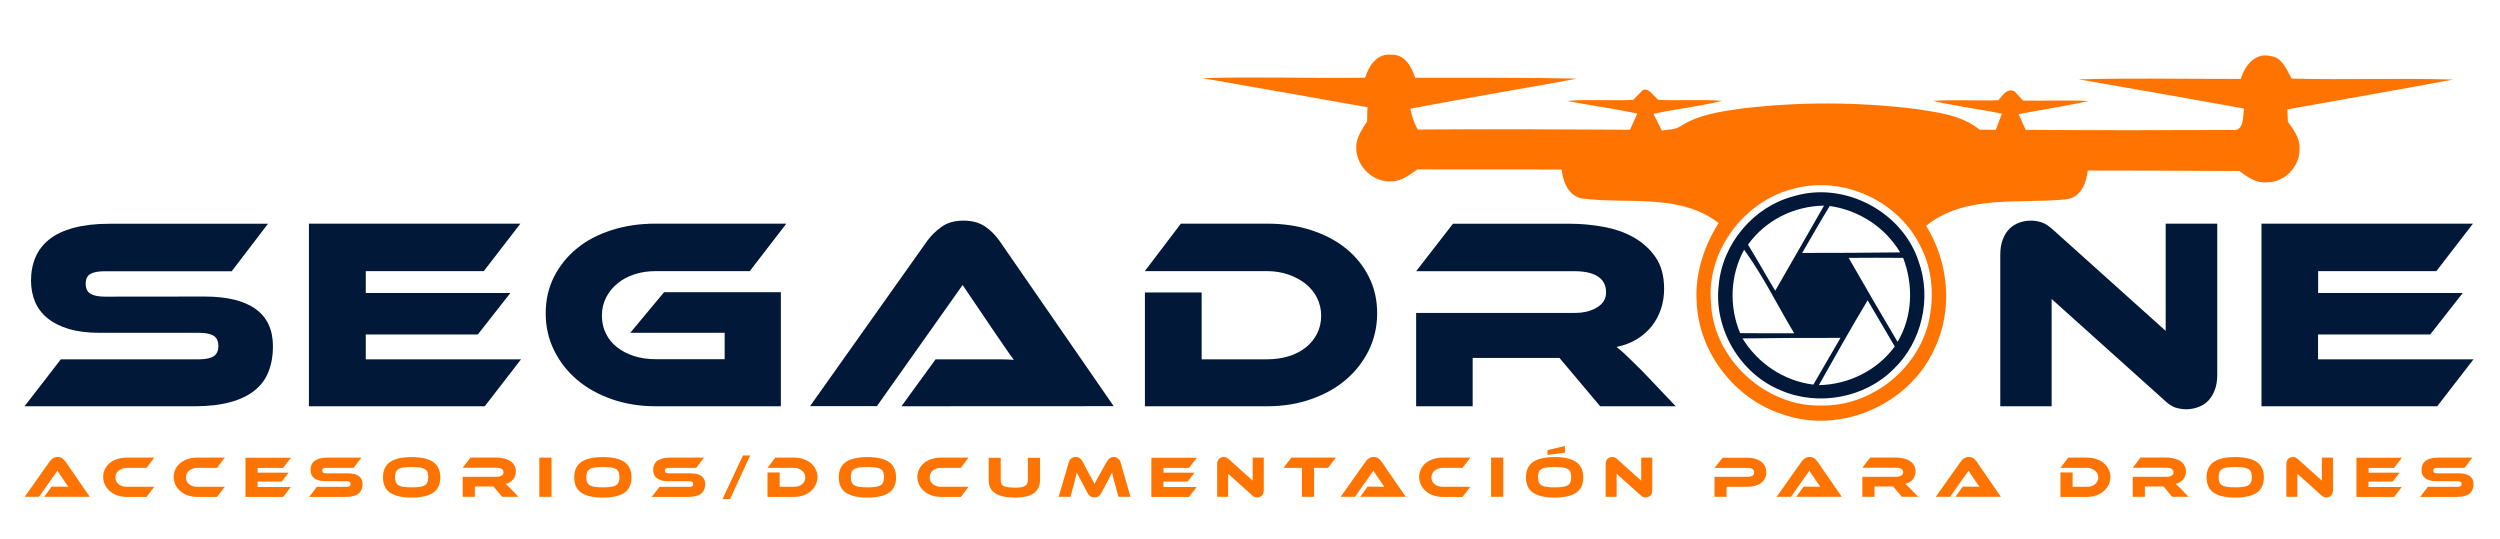 <svg xmlns="http://www.w3.org/2000/svg" xmlns:xlink="http://www.w3.org/1999/xlink" id="Layer_1" x="0px" y="0px" viewBox="0 0 2321.8 500.3" style="enable-background:new 0 0 2321.8 500.3;" xml:space="preserve"><style type="text/css">	.st0{fill:#FF7401;}	.st1{fill:#011838;}</style><g>	<g>		<path class="st0" d="M41.1,461.4l6.8-9.4H57c1.1,0,2.2,0,3.4,0s2.2,0,3.1,0.1c-0.5-0.7-1.1-1.5-1.8-2.5s-1.3-1.9-1.9-2.8l-6.5-9.6   l-17.1,24.2H22.9l23.3-32.9c0.8-1.1,1.7-2,2.9-2.8s2.6-1.3,4.4-1.3c1.7,0,3.1,0.4,4.3,1.2c1.1,0.8,2.1,1.8,2.9,2.9l22.7,32.9   L41.1,461.4L41.1,461.4z"></path>		<path class="st0" d="M143.3,452.1l-7.2,9.4h-18.3c-3.2,0-6.1-0.5-8.8-1.4s-5-2.2-6.9-3.9c-1.9-1.6-3.5-3.6-4.6-5.9   s-1.7-4.7-1.7-7.4s0.6-5.1,1.7-7.3c1.1-2.2,2.6-4.1,4.6-5.7c1.9-1.6,4.3-2.8,6.9-3.6c2.7-0.9,5.6-1.3,8.8-1.3h25.5l-7.2,9.5h-18.3   c-1.5,0-2.9,0.2-4.2,0.7c-1.3,0.4-2.4,1-3.4,1.8c-0.9,0.8-1.7,1.7-2.2,2.8c-0.5,1.1-0.8,2.3-0.8,3.6c0,1.3,0.3,2.5,0.8,3.6   s1.3,2,2.2,2.7c1,0.8,2.1,1.4,3.4,1.8c1.3,0.4,2.7,0.6,4.2,0.6L143.3,452.1L143.3,452.1z"></path>		<path class="st0" d="M208.8,452.1l-7.2,9.4h-18.3c-3.2,0-6.1-0.5-8.8-1.4s-5-2.2-6.9-3.9c-1.9-1.6-3.5-3.6-4.6-5.9   s-1.7-4.7-1.7-7.4s0.6-5.1,1.7-7.3c1.1-2.2,2.6-4.1,4.6-5.7c1.9-1.6,4.3-2.8,6.9-3.6c2.7-0.9,5.6-1.3,8.8-1.3h25.5l-7.2,9.5h-18.3   c-1.5,0-2.9,0.2-4.2,0.7c-1.3,0.4-2.4,1-3.4,1.8c-0.9,0.8-1.7,1.7-2.2,2.8c-0.5,1.1-0.8,2.3-0.8,3.6c0,1.3,0.3,2.5,0.8,3.6   s1.3,2,2.2,2.7c1,0.8,2.1,1.4,3.4,1.8c1.3,0.4,2.7,0.6,4.2,0.6L208.8,452.1L208.8,452.1z"></path>		<path class="st0" d="M270.2,452.1l-7.2,9.4h-35v-36.4h42.2l-7.3,9.5h-23.6v4.4h28.8l-6.5,8.3h-22.4v5h31V452.1z"></path>		<path class="st0" d="M323,439.6c4.5,0,7.9,0.8,10.2,2.5s3.5,4.1,3.5,7.5c0,1.9-0.3,3.5-0.9,5c-0.6,1.5-1.5,2.7-2.8,3.8   c-1.3,1-2.9,1.8-4.9,2.3s-4.3,0.8-7.1,0.8h-33.9l7.2-9.4h27.5c1.3,0,2.3-0.2,2.9-0.6c0.6-0.4,0.9-1.1,0.9-2s-0.3-1.6-0.9-2   c-0.6-0.4-1.6-0.6-2.9-0.6H302c-2.4,0-4.4-0.3-6.1-0.8c-1.7-0.5-3.1-1.2-4.2-2.1c-1.1-0.9-2-2-2.5-3.3s-0.8-2.7-0.8-4.3   c0-1.7,0.3-3.3,0.9-4.7c0.6-1.4,1.5-2.6,2.8-3.6s2.9-1.7,4.8-2.3c2-0.5,4.3-0.8,7.1-0.8h31.6l-7.2,9.5h-25.2   c-1.3,0-2.3,0.2-2.9,0.5c-0.6,0.4-1,1-1,2c0,0.9,0.3,1.6,1,2c0.6,0.4,1.6,0.6,2.9,0.6H323z"></path>		<path class="st0" d="M382.3,424.5c8.8,0,15.5,1.5,19.9,4.5s6.7,7.8,6.7,14.3s-2.2,11.3-6.6,14.3c-4.4,3-11.1,4.5-20,4.5   s-15.6-1.5-20-4.5s-6.6-7.8-6.6-14.3s2.2-11.2,6.6-14.3C366.8,426,373.5,424.5,382.3,424.5z M382.3,452.6c2.8,0,5.2-0.1,7.2-0.4   c2-0.2,3.5-0.7,4.8-1.4c1.2-0.7,2.1-1.6,2.6-2.9c0.5-1.2,0.8-2.8,0.8-4.8s-0.3-3.5-0.8-4.8c-0.5-1.2-1.4-2.2-2.6-2.8   c-1.2-0.7-2.8-1.1-4.8-1.4c-2-0.2-4.4-0.4-7.2-0.4s-5.2,0.1-7.2,0.4c-2,0.2-3.5,0.7-4.8,1.4c-1.2,0.7-2.1,1.6-2.6,2.8   c-0.5,1.2-0.8,2.8-0.8,4.8s0.3,3.5,0.8,4.8c0.5,1.2,1.4,2.2,2.6,2.9c1.2,0.7,2.8,1.2,4.8,1.4C377.1,452.5,379.5,452.6,382.3,452.6   z"></path>		<path class="st0" d="M481.5,461.4h-15.1l-8.1-9.6H441v9.6h-11.3v-18.6h31.7c1.7,0,3.2-0.4,4.4-1.1s1.8-1.7,1.8-3   c0-1.4-0.5-2.5-1.6-3.2s-2.6-1.1-4.6-1.1h-31.7l7.3-9.5h23.4c2.1,0,4.2,0.2,6.4,0.6s4.2,1.1,6,2c1.8,1,3.3,2.3,4.5,4   s1.8,3.8,1.8,6.4c0,1.4-0.2,2.8-0.7,4c-0.4,1.3-1.1,2.4-1.9,3.4c-0.8,1-1.8,1.9-3,2.6s-2.5,1.2-4,1.5c0.6,0.5,1.3,1.1,2.1,1.8   c0.8,0.7,1.8,1.7,3,3L481.5,461.4z"></path>		<path class="st0" d="M512.2,461.4h-11.3V425h11.3V461.4z"></path>		<path class="st0" d="M559.9,424.5c8.8,0,15.5,1.5,19.9,4.5s6.7,7.8,6.7,14.3s-2.2,11.3-6.6,14.3s-11.1,4.5-20,4.5   s-15.6-1.5-20-4.5s-6.6-7.8-6.6-14.3s2.2-11.2,6.6-14.3C544.4,426,551,424.5,559.9,424.5z M559.9,452.6c2.8,0,5.2-0.1,7.2-0.4   c2-0.2,3.5-0.7,4.8-1.4c1.2-0.7,2.1-1.6,2.6-2.9c0.5-1.2,0.8-2.8,0.8-4.8s-0.3-3.5-0.8-4.8c-0.5-1.2-1.4-2.2-2.6-2.8   c-1.2-0.7-2.8-1.1-4.8-1.4c-2-0.2-4.4-0.4-7.2-0.4c-2.8,0-5.2,0.1-7.2,0.4c-2,0.2-3.5,0.7-4.8,1.4c-1.2,0.7-2.1,1.6-2.6,2.8   c-0.5,1.2-0.8,2.8-0.8,4.8s0.3,3.5,0.8,4.8c0.5,1.2,1.4,2.2,2.6,2.9c1.2,0.7,2.8,1.2,4.8,1.4C554.7,452.5,557.1,452.6,559.9,452.6   z"></path>		<path class="st0" d="M641.2,439.6c4.5,0,7.9,0.8,10.2,2.5c2.3,1.7,3.5,4.1,3.5,7.5c0,1.9-0.3,3.5-0.9,5s-1.5,2.7-2.8,3.8   c-1.3,1-2.9,1.8-4.9,2.3s-4.3,0.8-7.1,0.8h-33.9l7.2-9.4H640c1.3,0,2.3-0.2,2.9-0.6s0.9-1.1,0.9-2s-0.3-1.6-0.9-2   s-1.6-0.6-2.9-0.6h-19.8c-2.4,0-4.4-0.3-6.1-0.8s-3.1-1.2-4.2-2.1s-2-2-2.5-3.3s-0.8-2.7-0.8-4.3c0-1.7,0.3-3.3,0.9-4.7   c0.6-1.4,1.5-2.6,2.8-3.6s2.9-1.7,4.8-2.3c2-0.5,4.3-0.8,7.1-0.8h31.6l-7.2,9.5h-25.2c-1.3,0-2.3,0.2-2.9,0.5c-0.6,0.4-1,1-1,2   c0,0.9,0.3,1.6,1,2c0.6,0.4,1.6,0.6,2.9,0.6H641.2z"></path>		<path class="st0" d="M696.7,423L678,463.5h-7l19-40.5H696.7z"></path>		<path class="st0" d="M759.2,442.9c0,2.6-0.6,5.1-1.7,7.4s-2.6,4.2-4.6,5.9c-1.9,1.7-4.3,2.9-6.9,3.9c-2.7,0.9-5.6,1.4-8.8,1.4   h-24.4v-22.7h11.3v13.3h13.1c1.6,0,3-0.2,4.3-0.6s2.5-1,3.4-1.8s1.7-1.7,2.2-2.7c0.5-1.1,0.8-2.3,0.8-3.6c0-1.3-0.3-2.4-0.8-3.5   s-1.3-2-2.3-2.8s-2.1-1.4-3.4-1.9s-2.7-0.7-4.2-0.7h-24.4l7.2-9.5h17.2c3.2,0,6.1,0.4,8.8,1.3c2.7,0.9,5,2.1,6.9,3.7   s3.5,3.5,4.5,5.7C758.7,437.9,759.2,440.3,759.2,442.9z"></path>		<path class="st0" d="M805.6,424.5c8.8,0,15.5,1.5,19.9,4.5s6.7,7.8,6.7,14.3s-2.2,11.3-6.6,14.3s-11.1,4.5-20,4.5   s-15.6-1.5-20-4.5s-6.6-7.8-6.6-14.3s2.2-11.2,6.6-14.3C790.1,426,796.7,424.5,805.6,424.5z M805.6,452.6c2.8,0,5.2-0.1,7.2-0.4   c2-0.2,3.5-0.7,4.8-1.4c1.2-0.7,2.1-1.6,2.6-2.9c0.5-1.2,0.8-2.8,0.8-4.8s-0.3-3.5-0.8-4.8c-0.5-1.2-1.4-2.2-2.6-2.8   c-1.2-0.7-2.8-1.1-4.8-1.4c-2-0.2-4.4-0.4-7.2-0.4c-2.8,0-5.2,0.1-7.2,0.4c-2,0.2-3.5,0.7-4.8,1.4c-1.2,0.7-2.1,1.6-2.6,2.8   c-0.5,1.2-0.8,2.8-0.8,4.8s0.3,3.5,0.8,4.8c0.5,1.2,1.4,2.2,2.6,2.9c1.2,0.7,2.8,1.2,4.8,1.4C800.4,452.5,802.8,452.6,805.6,452.6   z"></path>		<path class="st0" d="M899.5,452.1l-7.2,9.4H874c-3.2,0-6.1-0.5-8.8-1.4c-2.7-0.9-5-2.2-6.9-3.9c-1.9-1.6-3.5-3.6-4.6-5.9   s-1.7-4.7-1.7-7.4s0.6-5.1,1.7-7.3c1.1-2.2,2.6-4.1,4.6-5.7c1.9-1.6,4.3-2.8,6.9-3.6c2.7-0.9,5.6-1.3,8.8-1.3h25.5l-7.2,9.5H874   c-1.5,0-2.9,0.2-4.2,0.7c-1.3,0.4-2.4,1-3.4,1.8c-0.9,0.8-1.7,1.7-2.2,2.8c-0.5,1.1-0.8,2.3-0.8,3.6c0,1.3,0.3,2.5,0.8,3.6   s1.3,2,2.2,2.7c1,0.8,2.1,1.4,3.4,1.8s2.7,0.6,4.2,0.6L899.5,452.1L899.5,452.1z"></path>		<path class="st0" d="M965.9,445.6c0,11-7.6,16.5-22.7,16.5c-4.4,0-8.2-0.3-11.3-1c-3.2-0.7-5.8-1.7-7.8-3.1s-3.6-3.1-4.5-5.1   c-1-2-1.4-4.5-1.4-7.2v-20.5h11.2v20.5c0,1.3,0.2,2.5,0.5,3.4c0.4,0.9,1,1.6,2,2.2s2.4,1,4.2,1.2c1.8,0.2,4.2,0.4,7.1,0.4   c2.2,0,4-0.1,5.4-0.4s2.6-0.7,3.5-1.3c0.9-0.6,1.5-1.3,1.9-2.2c0.4-0.9,0.6-2,0.6-3.3v-20.5h11.3L965.9,445.6L965.9,445.6z"></path>		<path class="st0" d="M1010.6,438.6c0.8,1.4,1.5,2.7,2.1,3.7c0.6,1.1,1.1,2,1.6,2.9c0.5,0.8,0.9,1.6,1.2,2.3c0.3,0.7,0.7,1.4,1,2   c0.3-0.7,0.6-1.3,1-2c0.3-0.7,0.7-1.4,1.2-2.3s1-1.8,1.6-2.9s1.3-2.3,2.1-3.7l5.8-10.3c0.7-1.2,1.5-2.1,2.5-2.8   c1-0.7,2.2-1.1,3.7-1.1c1.4,0,2.7,0.4,3.8,1.2c1.1,0.8,2,2.1,2.5,3.8l9.2,32h-11.2l-3.4-12.7c-0.6-2.1-1.1-3.9-1.5-5.4   c-0.4-1.6-0.7-3.1-1-4.6c-0.6,1.3-1.3,2.7-2.1,4.2s-1.8,3.5-3,5.8l-4.9,9.1c-0.5,0.9-1,1.6-1.4,2.1c-0.5,0.5-1,0.9-1.5,1.2   c-0.5,0.3-1.1,0.5-1.6,0.6c-0.6,0.1-1.2,0.1-1.9,0.1c-0.7,0-1.3,0-1.9-0.1s-1.1-0.3-1.6-0.6c-0.5-0.3-1-0.7-1.5-1.2   s-1-1.2-1.4-2.1l-4.9-9.2c-0.7-1.2-1.2-2.3-1.7-3.3s-1-1.9-1.4-2.6c-0.4-0.8-0.8-1.5-1.1-2.1c-0.3-0.7-0.6-1.3-0.9-1.9   c-0.3,1.5-0.6,3-1,4.5c-0.4,1.6-0.9,3.4-1.4,5.5l-3.4,12.7h-11l9.4-32c0.5-1.7,1.3-3,2.5-3.8s2.4-1.2,3.9-1.2c1.4,0,2.7,0.3,3.7,1   s1.8,1.6,2.5,2.8L1010.6,438.6z"></path>		<path class="st0" d="M1111.5,452.1l-7.2,9.4h-35v-36.4h42.2l-7.3,9.5h-23.6v4.4h28.8l-6.5,8.3h-22.4v5h31V452.1z"></path>		<path class="st0" d="M1167.4,462c-0.7,0-1.4-0.1-2.1-0.4c-0.7-0.2-1.5-0.8-2.4-1.6l-22.3-20v21.4h-10.2v-30.2   c0-1.2,0.2-2.2,0.5-3.1s0.8-1.6,1.4-2.1s1.2-0.9,2-1.2c0.7-0.3,1.5-0.4,2.3-0.4c0.7,0,1.4,0.1,2.1,0.4s1.5,0.8,2.4,1.6l22.3,20   V425h10.3v30.1c0,1.2-0.2,2.2-0.5,3.1s-0.8,1.6-1.4,2.1c-0.6,0.6-1.2,1-2,1.2C1169,461.9,1168.2,462,1167.4,462z"></path>		<path class="st0" d="M1240.7,425l-7.3,9.5h-13v26.9h-11.3v-26.9H1192l7.3-9.5H1240.7z"></path>		<path class="st0" d="M1263.3,461.4l6.8-9.4h9.1c1.1,0,2.2,0,3.4,0s2.2,0,3.1,0.1c-0.5-0.7-1.1-1.5-1.8-2.5c-0.7-1-1.3-1.9-1.9-2.8   l-6.5-9.6l-17.1,24.2h-13.3l23.3-32.9c0.8-1.1,1.7-2,2.9-2.8c1.2-0.8,2.6-1.3,4.4-1.3c1.7,0,3.1,0.4,4.3,1.2   c1.1,0.8,2.1,1.8,2.9,2.9l22.7,32.9L1263.3,461.4L1263.3,461.4z"></path>		<path class="st0" d="M1365.5,452.1l-7.2,9.4H1340c-3.2,0-6.1-0.5-8.8-1.4c-2.7-0.9-5-2.2-6.9-3.9c-1.9-1.6-3.5-3.6-4.6-5.9   s-1.7-4.7-1.7-7.4s0.6-5.1,1.7-7.3c1.1-2.2,2.6-4.1,4.6-5.7c1.9-1.6,4.3-2.8,6.9-3.6c2.7-0.9,5.6-1.3,8.8-1.3h25.5l-7.2,9.5H1340   c-1.5,0-2.9,0.2-4.2,0.7c-1.3,0.4-2.4,1-3.4,1.8c-0.9,0.8-1.7,1.7-2.2,2.8c-0.5,1.1-0.8,2.3-0.8,3.6c0,1.3,0.3,2.5,0.8,3.6   s1.3,2,2.2,2.7c1,0.8,2.1,1.4,3.4,1.8s2.7,0.6,4.2,0.6L1365.5,452.1L1365.5,452.1z"></path>		<path class="st0" d="M1396.1,461.4h-11.3V425h11.3V461.4z"></path>		<path class="st0" d="M1443.8,424.5c8.8,0,15.5,1.5,19.9,4.5s6.7,7.8,6.7,14.3s-2.2,11.3-6.6,14.3s-11.1,4.5-20,4.5   s-15.6-1.5-20-4.5s-6.6-7.8-6.6-14.3s2.2-11.2,6.6-14.3C1428.3,426,1434.9,424.5,1443.8,424.5z M1443.8,452.6   c2.8,0,5.2-0.1,7.2-0.4c2-0.2,3.5-0.7,4.8-1.4c1.2-0.7,2.1-1.6,2.6-2.9c0.5-1.2,0.8-2.8,0.8-4.8s-0.3-3.5-0.8-4.8   c-0.5-1.2-1.4-2.2-2.6-2.8c-1.2-0.7-2.8-1.1-4.8-1.4c-2-0.2-4.4-0.4-7.2-0.4c-2.8,0-5.2,0.1-7.2,0.4c-2,0.2-3.5,0.7-4.8,1.4   c-1.2,0.7-2.1,1.6-2.6,2.8c-0.5,1.2-0.8,2.8-0.8,4.8s0.3,3.5,0.8,4.8c0.5,1.2,1.4,2.2,2.6,2.9c1.2,0.7,2.8,1.2,4.8,1.4   C1438.6,452.5,1441,452.6,1443.8,452.6z M1453.4,420.4l-16.2,2.1V418l16.2-3.8V420.4z"></path>		<path class="st0" d="M1528.2,462c-0.7,0-1.4-0.1-2.1-0.4c-0.7-0.2-1.5-0.8-2.4-1.6l-22.3-20v21.4h-10.2v-30.2   c0-1.2,0.2-2.2,0.5-3.1s0.8-1.6,1.4-2.1s1.2-0.9,2-1.2c0.7-0.3,1.5-0.4,2.3-0.4c0.7,0,1.4,0.1,2.1,0.4c0.7,0.2,1.5,0.8,2.4,1.6   l22.3,20V425h10.3v30.1c0,1.2-0.2,2.2-0.5,3.1s-0.8,1.6-1.4,2.1c-0.6,0.6-1.2,1-2,1.2C1529.8,461.9,1529,462,1528.2,462z"></path>		<path class="st0" d="M1640.4,438.7c0,2-0.4,3.9-1.2,5.5s-2,3.1-3.5,4.2c-1.5,1.2-3.4,2.1-5.6,2.7c-2.2,0.7-4.7,1-7.6,1h-19v9.3   h-11.2v-18.6h31.3c1.7,0,3.1-0.4,4.1-1.1c1-0.8,1.4-1.8,1.4-3c0-1.3-0.5-2.3-1.4-3c-1-0.7-2.3-1.1-4.1-1.1h-31.3l7.5-9.5h22.8   c2.8,0,5.3,0.3,7.6,1c2.2,0.7,4.1,1.6,5.6,2.8c1.5,1.2,2.7,2.6,3.5,4.3C1640,434.8,1640.4,436.7,1640.4,438.7z"></path>		<path class="st0" d="M1668.2,461.4l6.8-9.4h9.1c1.1,0,2.2,0,3.4,0s2.2,0,3.1,0.1c-0.5-0.7-1.1-1.5-1.8-2.5s-1.3-1.9-1.9-2.8   l-6.5-9.6l-17.1,24.2H1650l23.3-32.9c0.8-1.1,1.7-2,2.9-2.8s2.6-1.3,4.4-1.3c1.7,0,3.1,0.4,4.3,1.2c1.1,0.8,2.1,1.8,2.9,2.9   l22.7,32.9L1668.2,461.4L1668.2,461.4z"></path>		<path class="st0" d="M1781.4,461.4h-15.1l-8.1-9.6h-17.3v9.6h-11.3v-18.6h31.7c1.7,0,3.2-0.4,4.4-1.1s1.8-1.7,1.8-3   c0-1.4-0.5-2.5-1.6-3.2s-2.6-1.1-4.6-1.1h-31.7l7.3-9.5h23.4c2.1,0,4.2,0.2,6.4,0.6s4.2,1.1,6,2c1.8,1,3.3,2.3,4.5,4   s1.8,3.8,1.8,6.4c0,1.4-0.2,2.8-0.7,4c-0.4,1.3-1.1,2.4-1.9,3.4c-0.8,1-1.8,1.9-3,2.6s-2.5,1.2-4,1.5c0.6,0.5,1.3,1.1,2.1,1.8   c0.8,0.7,1.8,1.7,3,3L1781.4,461.4z"></path>		<path class="st0" d="M1816,461.4l6.8-9.4h9.1c1.1,0,2.2,0,3.4,0s2.2,0,3.1,0.1c-0.5-0.7-1.1-1.5-1.8-2.5s-1.3-1.9-1.9-2.8   l-6.5-9.6l-17.1,24.2h-13.3l23.3-32.9c0.8-1.1,1.7-2,2.9-2.8s2.6-1.3,4.4-1.3c1.7,0,3.1,0.4,4.3,1.2c1.1,0.8,2.1,1.8,2.9,2.9   l22.7,32.9L1816,461.4L1816,461.4z"></path>		<path class="st0" d="M1960,442.9c0,2.6-0.6,5.1-1.7,7.4c-1.1,2.3-2.6,4.2-4.6,5.9c-1.9,1.7-4.3,2.9-6.9,3.9   c-2.7,0.9-5.6,1.4-8.8,1.4h-24.4v-22.7h11.3v13.3h13.1c1.6,0,3-0.2,4.3-0.6s2.5-1,3.4-1.8s1.7-1.7,2.2-2.7   c0.5-1.1,0.8-2.3,0.8-3.6c0-1.3-0.3-2.4-0.8-3.5s-1.3-2-2.3-2.8s-2.1-1.4-3.4-1.9c-1.3-0.5-2.7-0.7-4.2-0.7h-24.4l7.2-9.5h17.2   c3.2,0,6.1,0.4,8.8,1.3s5,2.1,6.9,3.7s3.5,3.5,4.5,5.7C1959.4,437.9,1960,440.3,1960,442.9z"></path>		<path class="st0" d="M2032.5,461.4h-15.1l-8.1-9.6H1992v9.6h-11.3v-18.6h31.7c1.7,0,3.2-0.4,4.4-1.1s1.8-1.7,1.8-3   c0-1.4-0.5-2.5-1.6-3.2s-2.6-1.1-4.6-1.1h-31.7l7.3-9.5h23.4c2.1,0,4.2,0.2,6.4,0.6s4.2,1.1,6,2c1.8,1,3.3,2.3,4.5,4   s1.8,3.8,1.8,6.4c0,1.4-0.2,2.8-0.7,4c-0.4,1.3-1.1,2.4-1.9,3.4c-0.8,1-1.8,1.9-3,2.6s-2.5,1.2-4,1.5c0.6,0.5,1.3,1.1,2.1,1.8   c0.8,0.7,1.8,1.7,3,3L2032.5,461.4z"></path>		<path class="st0" d="M2075.9,424.5c8.8,0,15.5,1.5,19.9,4.5s6.7,7.8,6.7,14.3s-2.2,11.3-6.6,14.3c-4.4,3-11.1,4.5-20,4.5   s-15.6-1.5-20-4.5s-6.6-7.8-6.6-14.3s2.2-11.2,6.6-14.3C2060.4,426,2067,424.5,2075.9,424.5z M2075.9,452.6c2.8,0,5.2-0.1,7.2-0.4   c2-0.2,3.5-0.7,4.8-1.4c1.2-0.7,2.1-1.6,2.6-2.9c0.5-1.2,0.8-2.8,0.8-4.8s-0.3-3.5-0.8-4.8c-0.5-1.2-1.4-2.2-2.6-2.8   c-1.2-0.7-2.8-1.1-4.8-1.4c-2-0.2-4.4-0.4-7.2-0.4s-5.2,0.1-7.2,0.4c-2,0.2-3.5,0.7-4.8,1.4c-1.2,0.7-2.1,1.6-2.6,2.8   c-0.5,1.2-0.8,2.8-0.8,4.8s0.3,3.5,0.8,4.8c0.5,1.2,1.4,2.2,2.6,2.9c1.2,0.7,2.8,1.2,4.8,1.4   C2070.7,452.5,2073.1,452.6,2075.9,452.6z"></path>		<path class="st0" d="M2160.4,462c-0.7,0-1.4-0.1-2.1-0.4c-0.7-0.2-1.5-0.8-2.4-1.6l-22.3-20v21.4h-10.2v-30.2   c0-1.2,0.2-2.2,0.5-3.1s0.8-1.6,1.4-2.1c0.6-0.5,1.2-0.9,2-1.2c0.7-0.3,1.5-0.4,2.3-0.4c0.7,0,1.4,0.1,2.1,0.4   c0.7,0.2,1.5,0.8,2.4,1.6l22.3,20V425h10.3v30.1c0,1.2-0.2,2.2-0.5,3.1s-0.8,1.6-1.4,2.1c-0.6,0.6-1.2,1-2,1.2   C2161.9,461.9,2161.2,462,2160.4,462z"></path>		<path class="st0" d="M2230.7,452.1l-7.2,9.4h-35v-36.4h42.2l-7.3,9.5h-23.6v4.4h28.8l-6.5,8.3h-22.4v5h31V452.1z"></path>		<path class="st0" d="M2283.5,439.6c4.5,0,7.9,0.8,10.2,2.5s3.5,4.1,3.5,7.5c0,1.9-0.3,3.5-0.9,5c-0.6,1.5-1.5,2.7-2.8,3.8   c-1.3,1-2.9,1.8-4.9,2.3s-4.3,0.8-7.1,0.8h-33.9l7.2-9.4h27.5c1.3,0,2.3-0.2,2.9-0.6c0.6-0.4,0.9-1.1,0.9-2s-0.3-1.6-0.9-2   c-0.6-0.4-1.6-0.6-2.9-0.6h-19.8c-2.4,0-4.4-0.3-6.1-0.8c-1.7-0.5-3.1-1.2-4.2-2.1c-1.1-0.9-2-2-2.5-3.3s-0.8-2.7-0.8-4.3   c0-1.7,0.3-3.3,0.9-4.7c0.6-1.4,1.5-2.6,2.8-3.6s2.9-1.7,4.8-2.3c2-0.5,4.3-0.8,7.1-0.8h31.6l-7.2,9.5h-25.2   c-1.3,0-2.3,0.2-2.9,0.5c-0.6,0.4-1,1-1,2c0,0.9,0.3,1.6,1,2c0.6,0.4,1.6,0.6,2.9,0.6H2283.5z"></path>	</g>	<g>		<path class="st1" d="M189.9,275.4c20.8,0,36.6,3.8,47.4,11.5c10.8,7.7,16.2,19.3,16.2,34.9c0,8.6-1.4,16.4-4.1,23.3   c-2.7,6.9-7,12.8-12.9,17.5s-13.5,8.4-22.7,10.9s-20.2,3.8-33.1,3.8H22.8l33.7-43.6h128.3c6.2,0,10.8-1,13.7-2.9s4.3-5.1,4.3-9.5   s-1.4-7.5-4.3-9.4c-2.9-1.9-7.4-2.8-13.7-2.8H92.5c-11,0-20.4-1.2-28.4-3.5c-7.9-2.4-14.5-5.7-19.8-9.9   c-5.2-4.2-9.1-9.3-11.7-15.3c-2.5-6-3.8-12.6-3.8-19.9c0-7.9,1.4-15.2,4.2-21.7s7.1-12,12.9-16.6c5.8-4.6,13.3-8.1,22.6-10.6   c9.2-2.5,20.2-3.8,33.1-3.8h147.3l-33.7,44.1H97.6c-6.1,0-10.6,0.8-13.6,2.5s-4.4,4.7-4.4,9.1s1.5,7.5,4.4,9.3   c3,1.8,7.5,2.7,13.6,2.7L189.9,275.4L189.9,275.4z"></path>		<path class="st1" d="M483.9,333.7l-33.7,43.6H286.9V207.7h196.4l-34,44.1H339.7v20.3H474l-30.2,38.5H339.7v23.1H483.9z"></path>		<path class="st1" d="M616.7,271.4h108.5v105.9H608.9c-14.7,0-28.3-2.2-40.8-6.6s-23.3-10.4-32.3-18.1s-16.1-16.8-21.3-27.4   c-5.2-10.6-7.7-22-7.7-34.3s2.6-23.6,7.7-33.8c5.2-10.2,12.2-19,21.3-26.4c9-7.4,19.8-13,32.3-17s26.1-6,40.8-6h121.4l-34,44.1   h-87.4c-7.1,0-13.7,1-19.8,3s-11.4,4.9-15.8,8.6c-4.5,3.7-8,8.1-10.5,13.1S559,287,559,293.1s1.2,11.6,3.7,16.6   c2.4,5,5.9,9.3,10.4,12.8s9.8,6.3,15.8,8.2c6.1,1.9,12.8,2.9,20,2.9H673v-24.5h-87.7L616.7,271.4z"></path>		<path class="st1" d="M837.2,377.3l31.7-43.6h42.6c5.1,0,10.3,0,15.8,0s10.3,0.2,14.3,0.5c-2.4-3-5.1-6.9-8.2-11.5s-6.1-9-9-13.1   L894,264.7l-79.6,112.5h-62.1L861,223.9c3.5-4.9,8-9.3,13.4-13.2c5.4-3.9,12.2-5.8,20.5-5.8c7.9,0,14.6,1.8,19.9,5.4   s9.8,8.2,13.6,13.6l105.9,153.3L837.2,377.3L837.2,377.3z"></path>		<path class="st1" d="M1279,290.9c0,12.3-2.6,23.8-7.7,34.3c-5.2,10.6-12.3,19.7-21.3,27.4c-9,7.7-19.8,13.7-32.3,18.1   s-26.1,6.6-40.8,6.6h-113.6V271.6h52.7v62.1h60.8c7.3,0,14-1,20.2-2.9s11.4-4.7,15.8-8.2s7.9-7.8,10.4-12.8s3.8-10.5,3.8-16.6   c0-5.9-1.3-11.4-3.8-16.5s-6.1-9.4-10.6-13.1c-4.6-3.6-9.9-6.5-16-8.6s-12.7-3.2-19.8-3.2h-113.6l33.5-44.1h80.1   c14.9,0,28.6,2,41.1,6.1s23.3,9.8,32.3,17.1c9,7.4,16.1,16.1,21.2,26.4C1276.5,267.5,1279,278.7,1279,290.9z"></path>		<path class="st1" d="M1556.3,377.3h-70.2l-37.8-44.9h-80.6v44.9h-52.5v-86.7h147.5c8.1,0,15-1.7,20.5-5.1c5.6-3.4,8.4-8,8.4-13.9   c0-6.6-2.5-11.5-7.6-14.8s-12.2-4.9-21.3-4.9h-147.5l34.2-44.1h109c9.6,0,19.6,0.9,29.9,2.7c10.3,1.8,19.7,4.9,28.1,9.5   c8.4,4.6,15.4,10.7,20.9,18.5s8.2,17.7,8.2,29.9c0,6.6-1,12.8-3,18.8c-2,5.9-4.9,11.2-8.7,16c-3.8,4.7-8.5,8.7-13.9,12   c-5.5,3.3-11.7,5.6-18.6,7c2.9,2.2,6.1,5,9.6,8.4s8.3,8,14.2,13.9L1556.3,377.3z"></path>		<path class="st1" d="M2030.3,380.1c-3.4,0-6.7-0.6-10-1.6c-3.3-1.1-7-3.6-11-7.5l-103.9-93.3v99.6h-47.7V236.6   c0-5.6,0.8-10.4,2.4-14.4c1.6-4.1,3.7-7.4,6.3-9.9s5.7-4.4,9.1-5.6c3.5-1.2,7.1-1.8,10.8-1.8c3.2,0,6.5,0.6,9.8,1.6   c3.3,1.1,7.1,3.6,11.3,7.5l103.9,93.3v-99.6h47.9v140.4c0,5.6-0.8,10.4-2.4,14.4c-1.6,4.1-3.7,7.4-6.3,10   c-2.6,2.6-5.7,4.5-9.3,5.7C2037.6,379.5,2034,380.1,2030.3,380.1z"></path>		<path class="st1" d="M2297.2,333.7l-33.7,43.6h-163.2V207.7h196.4l-34,44.1h-109.8v20.3h134.3l-30.2,38.5h-104.2v23.1H2297.2z"></path>		<g>			<g>				<g>					<g>						<path class="st0" d="M2124.8,113c-0.2-2.9-0.4-8.5-0.5-11.4c51.3-9.3,102.7-18.1,153.9-27.7c-49.9-1.5-99.9,0.4-149.8-0.9       c-4.9-8.1-8.5-19.7-19.6-20.9c-14.2-3.7-24.3,9-27.6,21.2c-50.2,0.1-100.5-1-150.7,0.4c51.2,8.9,102.5,17.8,153.6,27.1       c-1.2,7.1,0.2,21.5-10.7,19.9c-64,0.3-128.1,0.3-192.1-0.1c-2.2-4.9-4.4-9.8-6.6-14.6c21.6-4.2,43.4-7.3,64.9-12.2       c-20.2-1-40.5,0-60.7-0.4c-2-2.1-6-6.4-8-8.6c-7.2-3.3-10.9,3.9-15.1,8.3c-20.3,0.6-40.5-0.7-60.7,0.6       c21.2,4.9,42.8,7.5,64.1,11.9c-1.9,5-3.8,10-5.7,15c-5-0.1-10-0.2-15-0.2c-16.9-13.7-39.2-16.1-59.9-19.3       c-53.4-6.5-107.6-6.7-161-0.3c-19.5,2.8-39.8,5.4-56.7,16.3c-5.1,3.6-11.7,3.1-17.6,4.1c-2.5-5.2-5.1-10.4-7.6-15.5       c21.1-4.6,42.7-6.8,63.7-12.1c-19.7-1.4-39.5,0-59.2-0.8c-4.3-3.1-10.9-14.7-16.5-7.1c-1.7,1.8-5.2,5.3-7,7.1       c-20.5,0.9-41.1-0.7-61.6,0.9c21.8,4.2,43.7,7.2,65.5,11.7c-2.3,5-4.5,10.1-6.8,15.1c-65.7-0.4-131.4-0.7-197.1-0.2       c-3.4-6-5.7-12.6-6.9-19.4c51.5-9.7,103.2-18.4,154.8-27.8c-50.1-1.3-100.2-0.7-150.3-0.9c-3.2-10-9.6-21.9-21.8-21.3       c-13.4-2-21.3,10.3-24.7,21.3c-50.4,0.7-100.7-1.1-151.1,0.4c51.1,9,102.3,17.8,153.3,27c-0.2,4.4-0.3,8.8-0.4,13.2       c-4.8,7.6-10.7,15.7-10,25.3c0.3,16.8,16,31.6,32.9,30.3c9.3,0.1,16.7-6.3,24-11.1c44.6,0.3,89.2-0.1,133.8,0.2       c1.3,11.7,6.7,25.4,20.1,27c41.7,5.1,90-5,125.7,22.6c-13.7,21.8-22.1,47.4-20.4,73.3c1.8,46.7,35.2,90.1,79.6,104.3       c53.5,19.1,117.2-8.6,140.9-59.9c17.8-36.3,13.8-81.1-7.4-115.1c36.6-29.5,86.8-20.1,130.2-24.6c13.3-1.6,18.7-15,19.9-26.7       c46.9,0.1,93.9,0.1,140.8,0.4c7.5,5.6,15.7,11.6,25.7,10.5c16.6,0.3,30.9-15.1,30.2-31.5       C2136.2,128.2,2129.9,120.4,2124.8,113z M1791.1,299.5c-10.6,43.7-53,77.4-98.2,77.1c-52.6,2.2-102.3-43.3-103.9-96.2       c-4.1-47.7,31.2-94.2,77.4-105.3c45.7-12.2,97.3,11.7,117.6,54.4C1794.9,250.9,1796.4,276.2,1791.1,299.5z"></path>					</g>				</g>			</g>			<g>				<g>					<path class="st1" d="M1781.8,242.6c-15.2-46.3-69.1-74.5-115.8-60.4c-37.5,9.7-66.6,44.3-69.8,82.9      c-4.7,40.6,20.1,82.4,58.1,97.6c34.6,14.8,77.8,6.9,104.4-20C1785,317.5,1794.2,276.7,1781.8,242.6z M1764.7,234.4      c-30.3,0.3-60.6,0.6-91,0.5c8.5-14.5,16.8-29.2,25.6-43.6C1726.3,195.2,1750.6,210.8,1764.7,234.4z M1694,191      c-15.1,26.3-30.1,52.7-45.3,79c-8.6-14.2-16.6-28.7-25.3-42.8C1639.7,204.5,1666.2,191.3,1694,191z M1619.8,231.9      c17.7,24.4,31,51.8,46.5,77.6c-16.7,0.1-33.5,0-50.2-0.1C1605.7,284.6,1606.8,255.6,1619.8,231.9z M1618.3,314.3      c30.3-0.4,60.6-0.6,91-0.5c-8.4,14.4-16.7,28.9-25.2,43.4C1656.8,353.8,1632.7,337.7,1618.3,314.3z M1689.2,357.7      c14.9-26.4,29.7-52.8,45.3-78.8c8.5,14.2,16.7,28.6,25.2,42.9C1743.2,344.2,1716.9,357.1,1689.2,357.7z M1762.3,317.5      c-15.3-25.9-30.5-51.9-45.4-78c16.9-0.1,33.8-0.2,50.6,0C1777.2,264.9,1776.3,294,1762.3,317.5z"></path>				</g>			</g>		</g>	</g></g></svg>